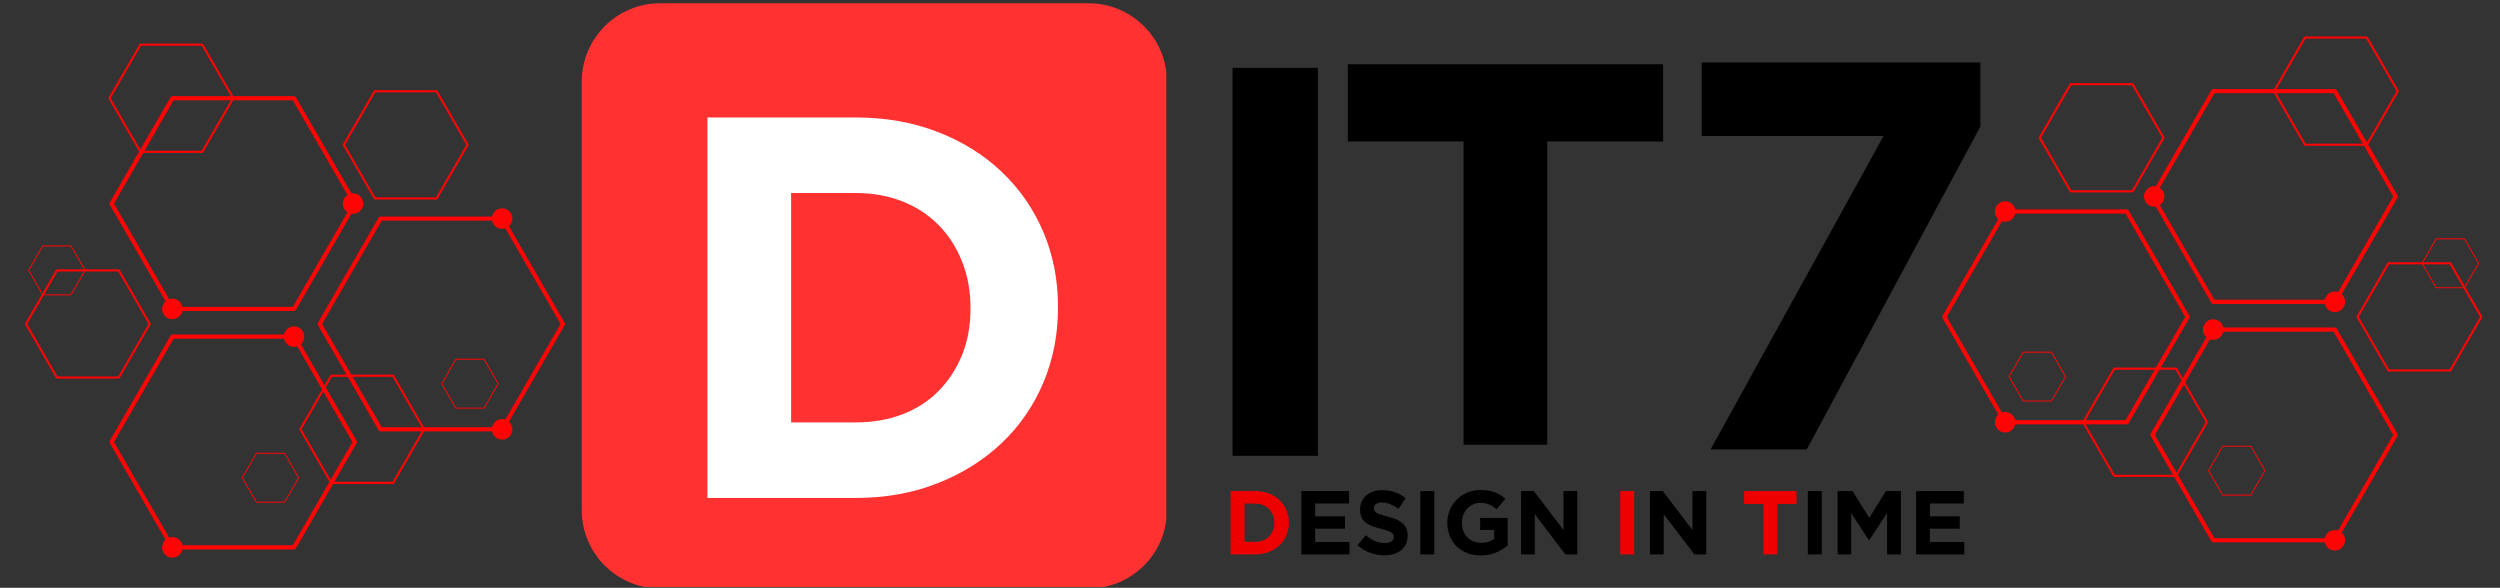 <svg xmlns="http://www.w3.org/2000/svg" xmlns:xlink="http://www.w3.org/1999/xlink" width="1025" zoomAndPan="magnify" viewBox="0 0 768.75 180.75" height="241" preserveAspectRatio="xMidYMid meet" version="1.0"><rect x="0" y="0" width="768.75" height="180.75" fill="#333333" stroke="none"/><defs><g/><clipPath id="ecaa57a407"><path d="M 178.891 1.008 L 358.641 1.008 L 358.641 180.5 L 178.891 180.5 Z M 178.891 1.008 " clip-rule="nonzero"/></clipPath><clipPath id="5d3a15ecd8"><path d="M 49 165 L 57 165 L 57 171.992 L 49 171.992 Z M 49 165 " clip-rule="nonzero"/></clipPath><clipPath id="9c55492e25"><path d="M 97 66 L 173.941 66 L 173.941 133 L 97 133 Z M 97 66 " clip-rule="nonzero"/></clipPath><clipPath id="a260e7f61a"><path d="M 7.672 82 L 47 82 L 47 117 L 7.672 117 Z M 7.672 82 " clip-rule="nonzero"/></clipPath><clipPath id="6cb3d74a82"><path d="M 33 13.211 L 73 13.211 L 73 47 L 33 47 Z M 33 13.211 " clip-rule="nonzero"/></clipPath><clipPath id="ea0541a4ce"><path d="M 714 162 L 722 162 L 722 169.812 L 714 169.812 Z M 714 162 " clip-rule="nonzero"/></clipPath><clipPath id="76747f6d04"><path d="M 597.203 64 L 674 64 L 674 131 L 597.203 131 Z M 597.203 64 " clip-rule="nonzero"/></clipPath><clipPath id="67e3b16066"><path d="M 724 80 L 763.312 80 L 763.312 115 L 724 115 Z M 724 80 " clip-rule="nonzero"/></clipPath><clipPath id="9a51eea89d"><path d="M 698 11.035 L 738 11.035 L 738 45 L 698 45 Z M 698 11.035 " clip-rule="nonzero"/></clipPath></defs><g clip-path="url(#ecaa57a407)"><path fill="#ff3131" d="M 334.75 180.953 L 202.977 180.953 C 189.672 180.953 178.891 170.172 178.891 156.867 L 178.891 25.094 C 178.891 11.789 189.672 1.008 202.977 1.008 L 334.75 1.008 C 348.055 1.008 358.836 11.789 358.836 25.094 L 358.836 156.867 C 358.836 170.172 348.055 180.953 334.75 180.953 Z M 334.75 180.953 " fill-opacity="1" fill-rule="nonzero"/></g><path fill="#ff0404" d="M 53.008 102.879 C 52.762 102.879 52.574 102.984 52.453 103.199 L 33.75 135.594 C 33.625 135.809 33.625 136.023 33.75 136.238 L 52.453 168.633 C 52.574 168.848 52.762 168.957 53.008 168.957 L 90.418 168.957 C 90.664 168.957 90.852 168.848 90.973 168.633 L 109.68 136.238 C 109.801 136.023 109.801 135.809 109.68 135.594 L 90.973 103.199 C 90.852 102.984 90.664 102.879 90.418 102.879 Z M 53.379 104.164 L 90.047 104.164 L 108.379 135.918 L 90.047 167.672 L 53.379 167.672 L 35.047 135.918 Z M 53.379 104.164 " fill-opacity="1" fill-rule="nonzero"/><path fill="#ff0404" d="M 93.574 103.52 C 93.574 103.938 93.492 104.344 93.332 104.73 C 93.172 105.117 92.945 105.457 92.648 105.754 C 92.352 106.047 92.012 106.277 91.625 106.438 C 91.238 106.598 90.836 106.676 90.418 106.676 C 90 106.676 89.594 106.598 89.207 106.438 C 88.82 106.277 88.48 106.047 88.184 105.754 C 87.891 105.457 87.66 105.117 87.5 104.73 C 87.34 104.344 87.262 103.938 87.262 103.52 C 87.262 103.102 87.34 102.699 87.5 102.312 C 87.66 101.926 87.891 101.586 88.184 101.289 C 88.48 100.992 88.82 100.766 89.211 100.605 C 89.598 100.445 90 100.363 90.418 100.363 C 90.836 100.363 91.238 100.445 91.625 100.605 C 92.012 100.766 92.352 100.992 92.648 101.289 C 92.945 101.586 93.172 101.926 93.332 102.312 C 93.492 102.699 93.574 103.102 93.574 103.52 Z M 93.574 103.52 " fill-opacity="1" fill-rule="nonzero"/><g clip-path="url(#5d3a15ecd8)"><path fill="#ff0404" d="M 56.164 168.312 C 56.164 168.73 56.086 169.133 55.926 169.52 C 55.766 169.906 55.535 170.25 55.242 170.547 C 54.945 170.84 54.602 171.07 54.215 171.23 C 53.828 171.391 53.426 171.469 53.008 171.469 C 52.59 171.469 52.188 171.391 51.801 171.23 C 51.414 171.07 51.074 170.84 50.777 170.547 C 50.48 170.25 50.254 169.906 50.094 169.52 C 49.934 169.133 49.852 168.73 49.852 168.312 C 49.852 167.895 49.934 167.492 50.094 167.105 C 50.254 166.719 50.48 166.379 50.777 166.082 C 51.074 165.785 51.414 165.559 51.801 165.398 C 52.188 165.238 52.59 165.156 53.008 165.156 C 53.426 165.156 53.828 165.238 54.215 165.398 C 54.602 165.559 54.945 165.785 55.242 166.082 C 55.535 166.379 55.766 166.719 55.926 167.105 C 56.086 167.492 56.164 167.895 56.164 168.312 Z M 56.164 168.312 " fill-opacity="1" fill-rule="nonzero"/></g><path fill="#ff0404" d="M 53.008 29.559 C 52.762 29.559 52.574 29.664 52.453 29.879 L 33.75 62.277 C 33.625 62.488 33.625 62.703 33.75 62.918 L 52.453 95.316 C 52.574 95.531 52.762 95.637 53.008 95.637 L 90.418 95.637 C 90.664 95.637 90.852 95.527 90.973 95.316 L 109.68 62.918 C 109.801 62.703 109.801 62.488 109.68 62.277 L 90.973 29.879 C 90.852 29.664 90.664 29.559 90.418 29.559 Z M 53.379 30.844 L 90.047 30.844 L 108.379 62.598 L 90.047 94.352 L 53.379 94.352 L 35.047 62.598 Z M 53.379 30.844 " fill-opacity="1" fill-rule="nonzero"/><path fill="#ff0404" d="M 111.715 62.598 C 111.715 63.016 111.633 63.418 111.473 63.805 C 111.312 64.191 111.086 64.535 110.789 64.828 C 110.492 65.125 110.152 65.355 109.766 65.516 C 109.379 65.676 108.977 65.754 108.559 65.754 C 108.141 65.754 107.734 65.676 107.348 65.516 C 106.961 65.355 106.621 65.125 106.324 64.828 C 106.031 64.535 105.801 64.191 105.641 63.805 C 105.48 63.418 105.402 63.016 105.402 62.598 C 105.402 62.18 105.48 61.777 105.641 61.391 C 105.801 61.004 106.031 60.66 106.324 60.367 C 106.621 60.07 106.965 59.84 107.348 59.68 C 107.734 59.52 108.141 59.441 108.559 59.441 C 108.977 59.441 109.379 59.52 109.766 59.68 C 110.152 59.84 110.492 60.07 110.789 60.367 C 111.086 60.66 111.312 61.004 111.473 61.391 C 111.633 61.777 111.715 62.18 111.715 62.598 Z M 111.715 62.598 " fill-opacity="1" fill-rule="nonzero"/><path fill="#ff0404" d="M 56.164 94.992 C 56.164 95.414 56.086 95.816 55.926 96.203 C 55.766 96.59 55.535 96.93 55.242 97.227 C 54.945 97.523 54.602 97.75 54.215 97.91 C 53.828 98.07 53.426 98.148 53.008 98.148 C 52.59 98.148 52.188 98.07 51.801 97.91 C 51.414 97.75 51.074 97.523 50.777 97.227 C 50.48 96.93 50.254 96.59 50.094 96.203 C 49.934 95.816 49.852 95.414 49.852 94.992 C 49.852 94.574 49.934 94.172 50.094 93.785 C 50.254 93.398 50.48 93.059 50.777 92.762 C 51.074 92.465 51.414 92.238 51.801 92.078 C 52.188 91.918 52.59 91.836 53.008 91.836 C 53.426 91.836 53.832 91.918 54.219 92.078 C 54.605 92.238 54.945 92.465 55.242 92.762 C 55.535 93.059 55.766 93.398 55.926 93.785 C 56.086 94.172 56.164 94.574 56.164 94.992 Z M 56.164 94.992 " fill-opacity="1" fill-rule="nonzero"/><g clip-path="url(#9c55492e25)"><path fill="#ff0404" d="M 116.996 66.574 C 116.746 66.578 116.562 66.684 116.438 66.898 L 97.734 99.293 C 97.609 99.508 97.609 99.723 97.734 99.938 L 116.438 132.332 C 116.562 132.547 116.746 132.656 116.996 132.656 L 154.402 132.656 C 154.648 132.656 154.836 132.547 154.961 132.332 L 173.664 99.938 C 173.789 99.723 173.789 99.508 173.664 99.293 L 154.961 66.898 C 154.836 66.684 154.648 66.578 154.402 66.574 Z M 117.367 67.863 L 154.031 67.863 L 172.363 99.617 L 154.031 131.367 L 117.367 131.367 L 99.035 99.617 Z M 117.367 67.863 " fill-opacity="1" fill-rule="nonzero"/></g><path fill="#ff0404" d="M 157.559 67.219 C 157.559 67.637 157.48 68.039 157.32 68.426 C 157.16 68.812 156.93 69.156 156.633 69.453 C 156.34 69.746 155.996 69.977 155.609 70.137 C 155.223 70.297 154.82 70.375 154.402 70.375 C 153.984 70.375 153.582 70.297 153.195 70.137 C 152.809 69.977 152.469 69.746 152.172 69.453 C 151.875 69.156 151.648 68.812 151.488 68.426 C 151.328 68.039 151.246 67.637 151.246 67.219 C 151.246 66.801 151.328 66.398 151.488 66.012 C 151.648 65.625 151.875 65.285 152.172 64.988 C 152.469 64.691 152.809 64.465 153.195 64.305 C 153.582 64.145 153.984 64.062 154.402 64.062 C 154.82 64.062 155.223 64.145 155.609 64.305 C 155.996 64.465 156.34 64.691 156.637 64.988 C 156.93 65.285 157.16 65.625 157.32 66.012 C 157.48 66.398 157.559 66.801 157.559 67.219 Z M 157.559 67.219 " fill-opacity="1" fill-rule="nonzero"/><path fill="#ff0404" d="M 157.559 132.012 C 157.559 132.43 157.48 132.832 157.32 133.219 C 157.16 133.605 156.93 133.949 156.633 134.242 C 156.34 134.539 155.996 134.77 155.609 134.93 C 155.223 135.09 154.82 135.168 154.402 135.168 C 153.984 135.168 153.582 135.09 153.195 134.93 C 152.809 134.77 152.469 134.539 152.172 134.242 C 151.875 133.949 151.648 133.605 151.488 133.219 C 151.328 132.832 151.246 132.43 151.246 132.012 C 151.246 131.594 151.328 131.191 151.488 130.805 C 151.648 130.418 151.875 130.074 152.172 129.781 C 152.469 129.484 152.809 129.258 153.195 129.098 C 153.582 128.938 153.984 128.855 154.402 128.855 C 154.82 128.855 155.223 128.938 155.609 129.098 C 155.996 129.258 156.34 129.484 156.637 129.781 C 156.93 130.074 157.16 130.418 157.32 130.805 C 157.48 131.191 157.559 131.594 157.559 132.012 Z M 157.559 132.012 " fill-opacity="1" fill-rule="nonzero"/><path fill="#ff0404" d="M 101.859 115.211 C 101.734 115.211 101.641 115.266 101.578 115.375 L 92.066 131.848 C 92.004 131.953 92.004 132.062 92.066 132.172 L 101.578 148.645 C 101.641 148.754 101.734 148.809 101.859 148.809 L 120.879 148.809 C 121.004 148.809 121.102 148.754 121.164 148.645 L 130.672 132.172 C 130.734 132.062 130.734 131.953 130.672 131.848 L 121.164 115.375 C 121.102 115.266 121.004 115.211 120.879 115.211 Z M 102.047 115.863 L 120.691 115.863 L 130.012 132.008 L 120.691 148.156 L 102.047 148.156 L 92.727 132.008 Z M 102.047 115.863 " fill-opacity="1" fill-rule="nonzero"/><path fill="#ff0404" d="M 115.234 27.734 C 115.105 27.734 115.012 27.789 114.949 27.898 L 105.438 44.371 C 105.375 44.48 105.375 44.586 105.438 44.695 L 114.949 61.168 C 115.012 61.277 115.105 61.332 115.234 61.332 L 134.254 61.332 C 134.379 61.332 134.473 61.277 134.535 61.168 L 144.047 44.695 C 144.109 44.586 144.109 44.48 144.047 44.371 L 134.535 27.898 C 134.473 27.789 134.379 27.734 134.254 27.734 Z M 115.422 28.387 L 134.062 28.387 L 143.387 44.535 L 134.062 60.68 L 115.422 60.68 L 106.102 44.535 Z M 115.422 28.387 " fill-opacity="1" fill-rule="nonzero"/><g clip-path="url(#a260e7f61a)"><path fill="#ff0404" d="M 17.508 82.816 C 17.383 82.816 17.289 82.871 17.227 82.977 L 7.715 99.449 C 7.652 99.559 7.652 99.668 7.715 99.777 L 17.227 116.25 C 17.289 116.359 17.383 116.414 17.508 116.414 L 36.527 116.414 C 36.652 116.414 36.75 116.359 36.812 116.25 L 46.32 99.777 C 46.383 99.668 46.383 99.559 46.32 99.449 L 36.812 82.977 C 36.75 82.871 36.652 82.816 36.527 82.816 Z M 17.695 83.469 L 36.34 83.469 L 45.66 99.613 L 36.34 115.758 L 17.695 115.758 L 8.375 99.613 Z M 17.695 83.469 " fill-opacity="1" fill-rule="nonzero"/></g><path fill="#ff0404" d="M 13.152 75.469 C 13.098 75.469 13.055 75.496 13.023 75.547 L 8.684 83.062 C 8.656 83.113 8.656 83.16 8.684 83.211 L 13.023 90.73 C 13.055 90.777 13.098 90.805 13.152 90.805 L 21.836 90.805 C 21.891 90.805 21.934 90.777 21.965 90.73 L 26.305 83.211 C 26.332 83.16 26.332 83.113 26.305 83.062 L 21.965 75.547 C 21.934 75.496 21.891 75.469 21.836 75.469 Z M 13.238 75.77 L 21.746 75.77 L 26 83.137 L 21.746 90.504 L 13.238 90.504 L 8.984 83.137 Z M 13.238 75.77 " fill-opacity="1" fill-rule="nonzero"/><g clip-path="url(#6cb3d74a82)"><path fill="#ff0404" d="M 43.176 13.402 C 43.051 13.402 42.957 13.453 42.895 13.562 L 33.383 30.035 C 33.32 30.145 33.32 30.254 33.383 30.363 L 42.895 46.836 C 42.957 46.945 43.051 47 43.176 47 L 62.199 47 C 62.324 46.996 62.418 46.945 62.48 46.836 L 71.992 30.363 C 72.055 30.254 72.055 30.145 71.992 30.035 L 62.48 13.562 C 62.418 13.453 62.324 13.402 62.199 13.402 Z M 43.367 14.055 L 62.008 14.055 L 71.328 30.199 L 62.008 46.344 L 43.367 46.344 L 34.047 30.199 Z M 43.367 14.055 " fill-opacity="1" fill-rule="nonzero"/></g><path fill="#ff0404" d="M 78.84 139.238 C 78.781 139.238 78.738 139.266 78.711 139.312 L 74.371 146.832 C 74.34 146.879 74.34 146.93 74.371 146.98 L 78.711 154.496 C 78.738 154.547 78.781 154.57 78.84 154.57 L 87.52 154.57 C 87.578 154.57 87.621 154.547 87.648 154.496 L 91.988 146.98 C 92.02 146.93 92.02 146.879 91.988 146.832 L 87.648 139.312 C 87.621 139.266 87.578 139.238 87.52 139.238 Z M 78.926 139.539 L 87.434 139.539 L 91.688 146.906 L 87.434 154.273 L 78.926 154.273 L 74.672 146.906 Z M 78.926 139.539 " fill-opacity="1" fill-rule="nonzero"/><path fill="#ff0404" d="M 140.168 110.316 C 140.113 110.316 140.07 110.344 140.039 110.391 L 135.699 117.91 C 135.672 117.961 135.672 118.008 135.699 118.059 L 140.039 125.574 C 140.07 125.625 140.113 125.652 140.168 125.652 L 148.852 125.652 C 148.906 125.648 148.949 125.625 148.98 125.574 L 153.32 118.059 C 153.348 118.008 153.348 117.961 153.32 117.91 L 148.98 110.391 C 148.949 110.344 148.906 110.316 148.852 110.316 Z M 140.254 110.617 L 148.762 110.617 L 153.016 117.984 L 148.766 125.352 L 140.254 125.352 L 136 117.984 Z M 140.254 110.617 " fill-opacity="1" fill-rule="nonzero"/><g fill="#000000" fill-opacity="1"><g transform="translate(363.495, 140.166)"><g><path d="M 15.516 -119.312 L 41.75 -119.312 L 41.75 0 L 15.516 0 Z M 15.516 -119.312 "/></g></g></g><g fill="#000000" fill-opacity="1"><g transform="translate(420.769, 140.166)"><g/></g></g><g fill="#000000" fill-opacity="1"><g transform="translate(408.773, 136.766)"><g><path d="M 41.281 -93.266 L 5.688 -93.266 L 5.688 -117 L 102.625 -117 L 102.625 -93.266 L 67.016 -93.266 L 67.016 0 L 41.281 0 Z M 41.281 -93.266 "/></g></g></g><g fill="#ef0000" fill-opacity="1"><g transform="translate(376.063, 170.475)"><g><path d="M 2.344 -19.469 L 9.922 -19.469 C 11.441 -19.469 12.836 -19.223 14.109 -18.734 C 15.379 -18.242 16.473 -17.562 17.391 -16.688 C 18.305 -15.812 19.016 -14.785 19.516 -13.609 C 20.023 -12.43 20.281 -11.16 20.281 -9.797 L 20.281 -9.734 C 20.281 -8.359 20.023 -7.078 19.516 -5.891 C 19.016 -4.703 18.305 -3.672 17.391 -2.797 C 16.473 -1.93 15.379 -1.25 14.109 -0.75 C 12.836 -0.25 11.441 0 9.922 0 L 2.344 0 Z M 6.625 -15.609 L 6.625 -3.859 L 9.922 -3.859 C 10.797 -3.859 11.594 -4 12.312 -4.281 C 13.039 -4.562 13.66 -4.957 14.172 -5.469 C 14.68 -5.988 15.078 -6.602 15.359 -7.312 C 15.648 -8.02 15.797 -8.805 15.797 -9.672 L 15.797 -9.734 C 15.797 -10.586 15.648 -11.375 15.359 -12.094 C 15.078 -12.82 14.68 -13.441 14.172 -13.953 C 13.66 -14.473 13.039 -14.879 12.312 -15.172 C 11.594 -15.461 10.797 -15.609 9.922 -15.609 Z M 6.625 -15.609 "/></g></g></g><g fill="#000000" fill-opacity="1"><g transform="translate(397.816, 170.475)"><g><path d="M 2.344 -19.469 L 17.016 -19.469 L 17.016 -15.656 L 6.594 -15.656 L 6.594 -11.703 L 15.766 -11.703 L 15.766 -7.906 L 6.594 -7.906 L 6.594 -3.812 L 17.156 -3.812 L 17.156 0 L 2.344 0 Z M 2.344 -19.469 "/></g></g></g><g fill="#000000" fill-opacity="1"><g transform="translate(416.443, 170.475)"><g><path d="M 9.266 0.281 C 7.773 0.281 6.316 0.023 4.891 -0.484 C 3.461 -0.992 2.164 -1.781 1 -2.844 L 3.531 -5.875 C 4.414 -5.145 5.328 -4.566 6.266 -4.141 C 7.203 -3.711 8.227 -3.5 9.344 -3.5 C 10.238 -3.5 10.93 -3.66 11.422 -3.984 C 11.91 -4.316 12.156 -4.77 12.156 -5.344 L 12.156 -5.391 C 12.156 -5.672 12.102 -5.914 12 -6.125 C 11.895 -6.344 11.695 -6.547 11.406 -6.734 C 11.125 -6.922 10.727 -7.102 10.219 -7.281 C 9.707 -7.469 9.047 -7.664 8.234 -7.875 C 7.254 -8.113 6.363 -8.379 5.562 -8.672 C 4.758 -8.973 4.082 -9.336 3.531 -9.766 C 2.977 -10.203 2.547 -10.742 2.234 -11.391 C 1.93 -12.047 1.781 -12.859 1.781 -13.828 L 1.781 -13.875 C 1.781 -14.77 1.945 -15.57 2.281 -16.281 C 2.613 -17 3.082 -17.613 3.688 -18.125 C 4.289 -18.645 5.008 -19.047 5.844 -19.328 C 6.676 -19.609 7.594 -19.75 8.594 -19.75 C 10.02 -19.75 11.332 -19.535 12.531 -19.109 C 13.727 -18.68 14.828 -18.066 15.828 -17.266 L 13.594 -14.047 C 12.727 -14.641 11.879 -15.109 11.047 -15.453 C 10.211 -15.797 9.375 -15.969 8.531 -15.969 C 7.695 -15.969 7.07 -15.801 6.656 -15.469 C 6.238 -15.145 6.031 -14.742 6.031 -14.266 L 6.031 -14.219 C 6.031 -13.895 6.086 -13.617 6.203 -13.391 C 6.328 -13.16 6.547 -12.953 6.859 -12.766 C 7.18 -12.578 7.613 -12.398 8.156 -12.234 C 8.707 -12.066 9.398 -11.875 10.234 -11.656 C 11.211 -11.395 12.086 -11.102 12.859 -10.781 C 13.629 -10.457 14.281 -10.066 14.812 -9.609 C 15.344 -9.148 15.738 -8.613 16 -8 C 16.27 -7.395 16.406 -6.664 16.406 -5.812 L 16.406 -5.75 C 16.406 -4.789 16.227 -3.938 15.875 -3.188 C 15.531 -2.438 15.039 -1.805 14.406 -1.297 C 13.781 -0.785 13.031 -0.395 12.156 -0.125 C 11.281 0.145 10.316 0.281 9.266 0.281 Z M 9.266 0.281 "/></g></g></g><g fill="#000000" fill-opacity="1"><g transform="translate(434.236, 170.475)"><g><path d="M 2.531 -19.469 L 6.812 -19.469 L 6.812 0 L 2.531 0 Z M 2.531 -19.469 "/></g></g></g><g fill="#000000" fill-opacity="1"><g transform="translate(443.578, 170.475)"><g><path d="M 11.703 0.328 C 10.18 0.328 8.797 0.078 7.547 -0.422 C 6.297 -0.922 5.219 -1.613 4.312 -2.5 C 3.414 -3.395 2.719 -4.453 2.219 -5.672 C 1.719 -6.898 1.469 -8.234 1.469 -9.672 L 1.469 -9.734 C 1.469 -11.117 1.723 -12.422 2.234 -13.641 C 2.742 -14.859 3.453 -15.926 4.359 -16.844 C 5.273 -17.758 6.352 -18.477 7.594 -19 C 8.832 -19.531 10.195 -19.797 11.688 -19.797 C 12.551 -19.797 13.336 -19.734 14.047 -19.609 C 14.766 -19.492 15.43 -19.32 16.047 -19.094 C 16.66 -18.875 17.234 -18.598 17.766 -18.266 C 18.305 -17.93 18.828 -17.551 19.328 -17.125 L 16.625 -13.875 C 16.258 -14.188 15.891 -14.461 15.516 -14.703 C 15.148 -14.953 14.766 -15.16 14.359 -15.328 C 13.961 -15.492 13.531 -15.625 13.062 -15.719 C 12.602 -15.812 12.098 -15.859 11.547 -15.859 C 10.766 -15.859 10.035 -15.691 9.359 -15.359 C 8.68 -15.035 8.086 -14.598 7.578 -14.047 C 7.066 -13.504 6.664 -12.867 6.375 -12.141 C 6.094 -11.41 5.953 -10.629 5.953 -9.797 L 5.953 -9.734 C 5.953 -8.848 6.094 -8.023 6.375 -7.266 C 6.664 -6.516 7.078 -5.863 7.609 -5.312 C 8.141 -4.758 8.758 -4.328 9.469 -4.016 C 10.188 -3.711 10.977 -3.562 11.844 -3.562 C 13.438 -3.562 14.781 -3.953 15.875 -4.734 L 15.875 -7.516 L 11.562 -7.516 L 11.562 -11.203 L 20.031 -11.203 L 20.031 -2.75 C 19.02 -1.895 17.82 -1.164 16.438 -0.562 C 15.062 0.031 13.484 0.328 11.703 0.328 Z M 11.703 0.328 "/></g></g></g><g fill="#000000" fill-opacity="1"><g transform="translate(465.374, 170.475)"><g><path d="M 2.344 -19.469 L 6.281 -19.469 L 15.406 -7.484 L 15.406 -19.469 L 19.641 -19.469 L 19.641 0 L 15.984 0 L 6.562 -12.375 L 6.562 0 L 2.344 0 Z M 2.344 -19.469 "/></g></g></g><g fill="#000000" fill-opacity="1"><g transform="translate(487.337, 170.475)"><g/></g></g><g fill="#ef0000" fill-opacity="1"><g transform="translate(495.688, 170.475)"><g><path d="M 2.531 -19.469 L 6.812 -19.469 L 6.812 0 L 2.531 0 Z M 2.531 -19.469 "/></g></g></g><g fill="#000000" fill-opacity="1"><g transform="translate(505.034, 170.475)"><g><path d="M 2.344 -19.469 L 6.281 -19.469 L 15.406 -7.484 L 15.406 -19.469 L 19.641 -19.469 L 19.641 0 L 15.984 0 L 6.562 -12.375 L 6.562 0 L 2.344 0 Z M 2.344 -19.469 "/></g></g></g><g fill="#000000" fill-opacity="1"><g transform="translate(526.997, 170.475)"><g/></g></g><g fill="#ef0000" fill-opacity="1"><g transform="translate(535.352, 170.475)"><g><path d="M 6.875 -15.516 L 0.953 -15.516 L 0.953 -19.469 L 17.078 -19.469 L 17.078 -15.516 L 11.156 -15.516 L 11.156 0 L 6.875 0 Z M 6.875 -15.516 "/></g></g></g><g fill="#000000" fill-opacity="1"><g transform="translate(553.381, 170.475)"><g><path d="M 2.531 -19.469 L 6.812 -19.469 L 6.812 0 L 2.531 0 Z M 2.531 -19.469 "/></g></g></g><g fill="#000000" fill-opacity="1"><g transform="translate(562.722, 170.475)"><g><path d="M 2.344 -19.469 L 6.953 -19.469 L 12.078 -11.234 L 17.188 -19.469 L 21.812 -19.469 L 21.812 0 L 17.547 0 L 17.547 -12.703 L 12.078 -4.391 L 11.953 -4.391 L 6.531 -12.625 L 6.531 0 L 2.344 0 Z M 2.344 -19.469 "/></g></g></g><g fill="#000000" fill-opacity="1"><g transform="translate(586.854, 170.475)"><g><path d="M 2.344 -19.469 L 17.016 -19.469 L 17.016 -15.656 L 6.594 -15.656 L 6.594 -11.703 L 15.766 -11.703 L 15.766 -7.906 L 6.594 -7.906 L 6.594 -3.812 L 17.156 -3.812 L 17.156 0 L 2.344 0 Z M 2.344 -19.469 "/></g></g></g><g fill="#000000" fill-opacity="1"><g transform="translate(511.721, 138.204)"><g><path d="M 67.484 -96.391 L 11.562 -96.391 L 11.562 -119 L 97.234 -119 L 97.234 -99.281 L 43.859 0 L 14.281 0 Z M 67.484 -96.391 "/></g></g></g><g fill="#ffffff" fill-opacity="1"><g transform="translate(203.488, 153.119)"><g><path d="M 14.047 -117 L 59.672 -117 C 68.805 -117 77.188 -115.52 84.812 -112.562 C 92.445 -109.613 99.02 -105.52 104.531 -100.281 C 110.051 -95.039 114.316 -88.883 117.328 -81.812 C 120.336 -74.738 121.844 -67.078 121.844 -58.828 L 121.844 -58.5 C 121.844 -50.25 120.336 -42.555 117.328 -35.422 C 114.316 -28.297 110.051 -22.113 104.531 -16.875 C 99.02 -11.645 92.445 -7.523 84.812 -4.516 C 77.188 -1.504 68.805 0 59.672 0 L 14.047 0 Z M 39.781 -93.766 L 39.781 -23.234 L 59.672 -23.234 C 64.91 -23.234 69.703 -24.066 74.047 -25.734 C 78.391 -27.41 82.094 -29.805 85.156 -32.922 C 88.219 -36.047 90.613 -39.723 92.344 -43.953 C 94.07 -48.191 94.938 -52.93 94.938 -58.172 L 94.938 -58.5 C 94.938 -63.625 94.07 -68.359 92.344 -72.703 C 90.613 -77.047 88.219 -80.773 85.156 -83.891 C 82.094 -87.016 78.391 -89.441 74.047 -91.172 C 69.703 -92.898 64.91 -93.766 59.672 -93.766 Z M 39.781 -93.766 "/></g></g></g><path fill="#ff0404" d="M 717.973 100.699 C 718.219 100.699 718.406 100.809 718.527 101.02 L 737.234 133.418 C 737.355 133.633 737.355 133.848 737.234 134.059 L 718.527 166.457 C 718.406 166.672 718.219 166.777 717.973 166.777 L 680.562 166.777 C 680.316 166.777 680.133 166.672 680.008 166.457 L 661.305 134.059 C 661.18 133.848 661.18 133.633 661.305 133.418 L 680.008 101.02 C 680.133 100.809 680.316 100.699 680.562 100.699 Z M 717.602 101.984 L 680.938 101.984 L 662.602 133.738 L 680.934 165.492 L 717.602 165.492 L 735.934 133.738 Z M 717.602 101.984 " fill-opacity="1" fill-rule="nonzero"/><path fill="#ff0404" d="M 677.406 101.344 C 677.406 101.762 677.488 102.164 677.648 102.551 C 677.809 102.938 678.035 103.277 678.332 103.574 C 678.629 103.871 678.969 104.098 679.355 104.258 C 679.742 104.418 680.145 104.5 680.562 104.5 C 680.984 104.5 681.387 104.418 681.773 104.258 C 682.16 104.098 682.5 103.871 682.797 103.574 C 683.094 103.277 683.32 102.938 683.48 102.551 C 683.641 102.164 683.719 101.762 683.719 101.344 C 683.719 100.926 683.641 100.523 683.48 100.137 C 683.32 99.75 683.094 99.406 682.797 99.109 C 682.5 98.816 682.16 98.586 681.773 98.426 C 681.387 98.266 680.984 98.188 680.562 98.188 C 680.145 98.188 679.742 98.266 679.355 98.426 C 678.969 98.586 678.629 98.816 678.332 99.109 C 678.035 99.406 677.809 99.75 677.648 100.137 C 677.488 100.523 677.406 100.926 677.406 101.344 Z M 677.406 101.344 " fill-opacity="1" fill-rule="nonzero"/><g clip-path="url(#ea0541a4ce)"><path fill="#ff0404" d="M 714.816 166.137 C 714.816 166.555 714.895 166.957 715.055 167.344 C 715.215 167.73 715.445 168.07 715.738 168.367 C 716.035 168.664 716.379 168.891 716.766 169.051 C 717.152 169.211 717.555 169.293 717.973 169.293 C 718.391 169.293 718.793 169.211 719.18 169.051 C 719.566 168.891 719.906 168.664 720.203 168.367 C 720.5 168.07 720.727 167.73 720.887 167.344 C 721.047 166.957 721.129 166.555 721.129 166.137 C 721.129 165.719 721.047 165.312 720.887 164.926 C 720.727 164.539 720.5 164.199 720.203 163.902 C 719.906 163.609 719.566 163.379 719.18 163.219 C 718.793 163.059 718.391 162.98 717.973 162.98 C 717.555 162.98 717.152 163.059 716.766 163.219 C 716.379 163.379 716.035 163.609 715.738 163.902 C 715.445 164.199 715.215 164.539 715.055 164.926 C 714.895 165.312 714.816 165.719 714.816 166.137 Z M 714.816 166.137 " fill-opacity="1" fill-rule="nonzero"/></g><path fill="#ff0404" d="M 717.973 27.379 C 718.219 27.379 718.406 27.488 718.527 27.703 L 737.234 60.098 C 737.355 60.312 737.355 60.527 737.234 60.742 L 718.527 93.137 C 718.406 93.352 718.219 93.457 717.973 93.457 L 680.562 93.457 C 680.316 93.457 680.133 93.352 680.008 93.137 L 661.305 60.742 C 661.18 60.527 661.18 60.312 661.305 60.098 L 680.008 27.703 C 680.133 27.488 680.316 27.379 680.562 27.379 Z M 717.602 28.668 L 680.938 28.668 L 662.602 60.418 L 680.934 92.172 L 717.602 92.172 L 735.934 60.418 Z M 717.602 28.668 " fill-opacity="1" fill-rule="nonzero"/><path fill="#ff0404" d="M 659.266 60.422 C 659.266 60.84 659.348 61.242 659.508 61.629 C 659.668 62.016 659.895 62.355 660.191 62.652 C 660.488 62.949 660.828 63.176 661.215 63.336 C 661.602 63.496 662.004 63.578 662.422 63.578 C 662.844 63.578 663.246 63.496 663.633 63.336 C 664.02 63.176 664.359 62.949 664.656 62.652 C 664.953 62.355 665.18 62.016 665.34 61.629 C 665.5 61.242 665.578 60.84 665.578 60.422 C 665.578 60 665.5 59.598 665.34 59.211 C 665.18 58.824 664.953 58.484 664.656 58.188 C 664.359 57.891 664.02 57.664 663.633 57.504 C 663.246 57.344 662.844 57.262 662.422 57.262 C 662.004 57.262 661.602 57.344 661.215 57.504 C 660.828 57.664 660.488 57.891 660.191 58.188 C 659.895 58.484 659.668 58.824 659.508 59.211 C 659.348 59.598 659.266 60 659.266 60.422 Z M 659.266 60.422 " fill-opacity="1" fill-rule="nonzero"/><path fill="#ff0404" d="M 714.816 92.816 C 714.816 93.234 714.895 93.637 715.055 94.023 C 715.215 94.41 715.445 94.754 715.738 95.047 C 716.035 95.344 716.379 95.57 716.766 95.73 C 717.152 95.891 717.555 95.973 717.973 95.973 C 718.391 95.973 718.793 95.891 719.18 95.73 C 719.566 95.57 719.906 95.344 720.203 95.047 C 720.5 94.754 720.727 94.41 720.887 94.023 C 721.047 93.637 721.129 93.234 721.129 92.816 C 721.129 92.398 721.047 91.996 720.887 91.609 C 720.727 91.223 720.5 90.879 720.203 90.586 C 719.906 90.289 719.566 90.059 719.18 89.898 C 718.793 89.738 718.391 89.66 717.973 89.66 C 717.555 89.66 717.152 89.738 716.766 89.898 C 716.379 90.059 716.035 90.289 715.738 90.586 C 715.445 90.879 715.215 91.223 715.055 91.609 C 714.895 91.996 714.816 92.398 714.816 92.816 Z M 714.816 92.816 " fill-opacity="1" fill-rule="nonzero"/><g clip-path="url(#76747f6d04)"><path fill="#ff0404" d="M 653.988 64.398 C 654.234 64.398 654.418 64.504 654.543 64.719 L 673.246 97.117 C 673.371 97.332 673.371 97.547 673.246 97.758 L 654.543 130.156 C 654.418 130.371 654.234 130.477 653.988 130.477 L 616.578 130.477 C 616.332 130.477 616.145 130.371 616.023 130.156 L 597.316 97.758 C 597.195 97.547 597.195 97.332 597.316 97.117 L 616.023 64.719 C 616.145 64.504 616.332 64.398 616.578 64.398 Z M 653.613 65.684 L 616.949 65.684 L 598.617 97.438 L 616.949 129.191 L 653.613 129.191 L 671.949 97.438 Z M 653.613 65.684 " fill-opacity="1" fill-rule="nonzero"/></g><path fill="#ff0404" d="M 613.422 65.043 C 613.422 65.461 613.504 65.863 613.664 66.25 C 613.824 66.637 614.051 66.977 614.348 67.273 C 614.641 67.57 614.984 67.797 615.371 67.957 C 615.758 68.117 616.16 68.199 616.578 68.199 C 616.996 68.199 617.398 68.117 617.785 67.957 C 618.172 67.797 618.516 67.57 618.809 67.273 C 619.105 66.977 619.336 66.637 619.496 66.25 C 619.656 65.863 619.734 65.461 619.734 65.043 C 619.734 64.625 619.656 64.219 619.492 63.832 C 619.332 63.445 619.105 63.105 618.809 62.809 C 618.516 62.516 618.172 62.285 617.785 62.125 C 617.398 61.965 616.996 61.887 616.578 61.887 C 616.16 61.887 615.758 61.965 615.371 62.125 C 614.984 62.285 614.641 62.516 614.348 62.809 C 614.051 63.105 613.82 63.445 613.66 63.832 C 613.5 64.219 613.422 64.625 613.422 65.043 Z M 613.422 65.043 " fill-opacity="1" fill-rule="nonzero"/><path fill="#ff0404" d="M 613.422 129.836 C 613.422 130.254 613.504 130.656 613.664 131.043 C 613.824 131.43 614.051 131.77 614.348 132.066 C 614.641 132.363 614.984 132.59 615.371 132.75 C 615.758 132.91 616.16 132.992 616.578 132.992 C 616.996 132.992 617.398 132.91 617.785 132.75 C 618.172 132.59 618.516 132.363 618.809 132.066 C 619.105 131.77 619.336 131.43 619.496 131.043 C 619.656 130.656 619.734 130.254 619.734 129.836 C 619.734 129.414 619.652 129.012 619.492 128.625 C 619.332 128.238 619.105 127.898 618.809 127.602 C 618.516 127.305 618.172 127.078 617.785 126.918 C 617.398 126.758 616.996 126.68 616.578 126.68 C 616.16 126.68 615.758 126.758 615.371 126.918 C 614.984 127.078 614.641 127.305 614.348 127.602 C 614.051 127.898 613.824 128.238 613.664 128.625 C 613.5 129.012 613.422 129.414 613.422 129.836 Z M 613.422 129.836 " fill-opacity="1" fill-rule="nonzero"/><path fill="#ff0404" d="M 669.121 113.031 C 669.246 113.031 669.34 113.086 669.406 113.195 L 678.914 129.668 C 678.977 129.777 678.977 129.887 678.914 129.996 L 669.406 146.469 C 669.34 146.574 669.246 146.629 669.121 146.629 L 650.102 146.629 C 649.977 146.629 649.883 146.574 649.816 146.469 L 640.309 129.996 C 640.246 129.887 640.246 129.777 640.309 129.668 L 649.816 113.195 C 649.883 113.086 649.977 113.031 650.102 113.031 Z M 668.934 113.688 L 650.289 113.688 L 640.969 129.832 L 650.289 145.977 L 668.934 145.977 L 678.254 129.832 Z M 668.934 113.688 " fill-opacity="1" fill-rule="nonzero"/><path fill="#ff0404" d="M 655.75 25.555 C 655.875 25.559 655.969 25.609 656.031 25.719 L 665.543 42.191 C 665.605 42.301 665.605 42.41 665.543 42.52 L 656.031 58.992 C 655.969 59.102 655.875 59.156 655.75 59.156 L 636.727 59.156 C 636.602 59.152 636.508 59.102 636.445 58.992 L 626.934 42.52 C 626.871 42.41 626.871 42.301 626.934 42.191 L 636.445 25.719 C 636.508 25.609 636.602 25.559 636.727 25.555 Z M 655.559 26.211 L 636.918 26.211 L 627.598 42.355 L 636.918 58.5 L 655.559 58.5 L 664.883 42.355 Z M 655.559 26.211 " fill-opacity="1" fill-rule="nonzero"/><g clip-path="url(#67e3b16066)"><path fill="#ff0404" d="M 753.473 80.637 C 753.598 80.637 753.695 80.691 753.758 80.801 L 763.266 97.273 C 763.328 97.383 763.328 97.492 763.266 97.598 L 753.758 114.07 C 753.695 114.18 753.598 114.234 753.473 114.234 L 734.453 114.234 C 734.328 114.234 734.234 114.18 734.172 114.07 L 724.66 97.598 C 724.598 97.492 724.598 97.383 724.66 97.273 L 734.172 80.801 C 734.234 80.691 734.328 80.637 734.453 80.637 Z M 753.285 81.289 L 734.641 81.289 L 725.32 97.438 L 734.641 113.582 L 753.285 113.582 L 762.605 97.438 Z M 753.285 81.289 " fill-opacity="1" fill-rule="nonzero"/></g><path fill="#ff0404" d="M 757.828 73.293 C 757.883 73.293 757.93 73.316 757.957 73.367 L 762.297 80.883 C 762.324 80.934 762.324 80.984 762.297 81.035 L 757.957 88.551 C 757.93 88.602 757.883 88.625 757.828 88.625 L 749.148 88.625 C 749.09 88.625 749.047 88.602 749.02 88.551 L 744.68 81.035 C 744.648 80.984 744.648 80.934 744.68 80.883 L 749.02 73.367 C 749.047 73.316 749.09 73.293 749.148 73.293 Z M 757.742 73.59 L 749.234 73.59 L 744.98 80.961 L 749.234 88.328 L 757.742 88.328 L 761.996 80.961 Z M 757.742 73.59 " fill-opacity="1" fill-rule="nonzero"/><g clip-path="url(#9a51eea89d)"><path fill="#ff0404" d="M 727.805 11.223 C 727.93 11.223 728.023 11.277 728.086 11.387 L 737.598 27.859 C 737.66 27.969 737.66 28.074 737.598 28.184 L 728.086 44.656 C 728.023 44.766 727.93 44.82 727.805 44.82 L 708.785 44.82 C 708.656 44.82 708.562 44.766 708.5 44.656 L 698.988 28.184 C 698.926 28.074 698.926 27.969 698.988 27.859 L 708.5 11.387 C 708.562 11.277 708.656 11.223 708.785 11.223 Z M 727.613 11.875 L 708.973 11.875 L 699.652 28.023 L 708.973 44.168 L 727.613 44.168 L 736.938 28.023 Z M 727.613 11.875 " fill-opacity="1" fill-rule="nonzero"/></g><path fill="#ff0404" d="M 692.141 137.062 C 692.199 137.062 692.242 137.086 692.27 137.137 L 696.609 144.652 C 696.641 144.703 696.641 144.754 696.609 144.801 L 692.27 152.32 C 692.242 152.371 692.199 152.395 692.141 152.395 L 683.461 152.395 C 683.402 152.395 683.359 152.371 683.332 152.32 L 678.992 144.801 C 678.965 144.754 678.965 144.703 678.992 144.652 L 683.332 137.137 C 683.359 137.086 683.402 137.062 683.461 137.062 Z M 692.055 137.359 L 683.547 137.359 L 679.293 144.727 L 683.547 152.098 L 692.055 152.098 L 696.309 144.727 Z M 692.055 137.359 " fill-opacity="1" fill-rule="nonzero"/><path fill="#ff0404" d="M 630.812 108.141 C 630.867 108.141 630.91 108.164 630.941 108.215 L 635.281 115.73 C 635.309 115.781 635.309 115.832 635.281 115.879 L 630.941 123.398 C 630.91 123.449 630.867 123.473 630.812 123.473 L 622.133 123.473 C 622.074 123.473 622.031 123.449 622.004 123.398 L 617.66 115.879 C 617.633 115.832 617.633 115.781 617.66 115.73 L 622.004 108.215 C 622.031 108.164 622.074 108.141 622.133 108.141 Z M 630.727 108.438 L 622.219 108.438 L 617.965 115.805 L 622.219 123.176 L 630.727 123.176 L 634.98 115.805 Z M 630.727 108.438 " fill-opacity="1" fill-rule="nonzero"/></svg>